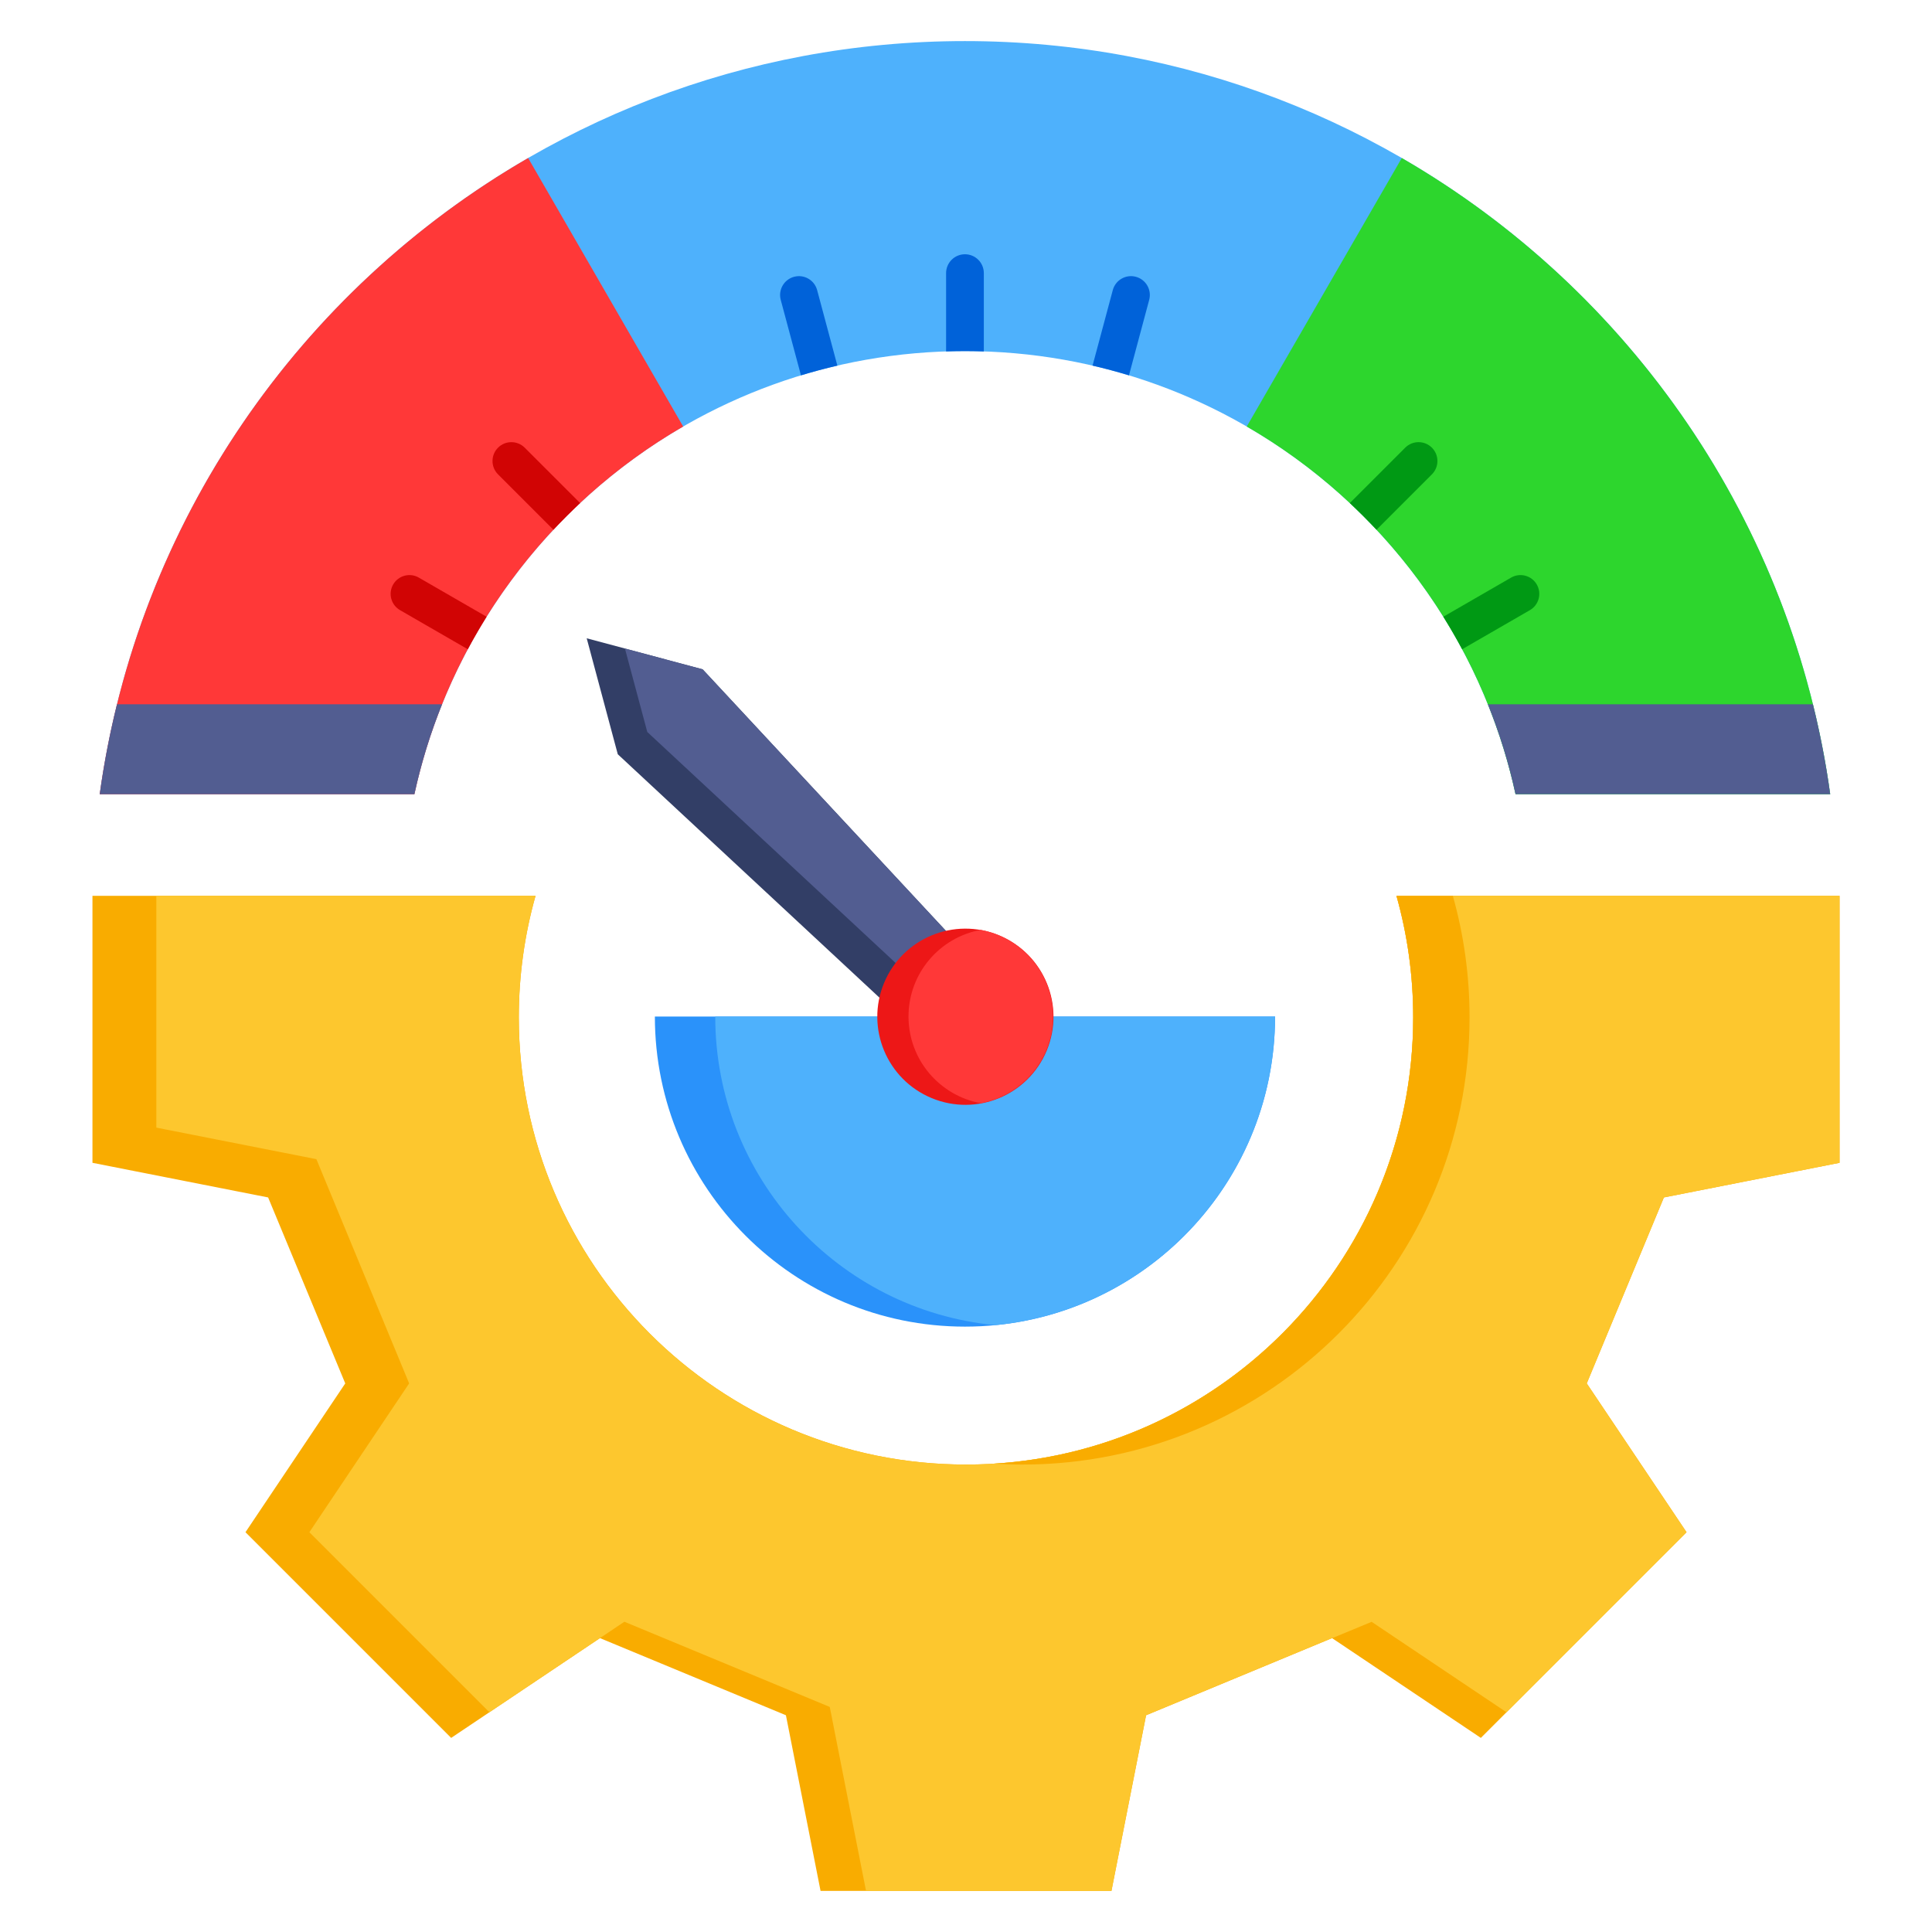 <svg id="Layer_1" height="512" viewBox="0 0 512 512" width="512" xmlns="http://www.w3.org/2000/svg" data-name="Layer 1"><g fill-rule="evenodd"><g><path d="m487.5 237.401v70.756l-46.551 9.178-20.443 49.283 26.444 39.434-54.509 54.509-39.434-26.444-49.283 20.443-9.179 46.551h-77.089l-9.178-46.551-49.283-20.443-39.434 26.444-54.509-54.509 26.444-39.434-20.442-49.283-46.552-9.178v-70.756h117.423c-2.886 10.242-4.433 21.046-4.433 32.211 0 65.451 53.059 118.51 118.51 118.51s118.51-53.059 118.51-118.51c0-11.165-1.547-21.969-4.433-32.211h117.423z" fill="#f9ac00"/><path d="m487.5 237.401v70.756l-46.551 9.178-20.443 49.283 26.444 39.434-47.712 47.715-35.739-23.968-10.468 4.335-.024-.017-49.283 20.444-9.179 46.551h-65.036l-9.613-48.756-54.431-22.578-6.469 4.338-29.3 19.648-47.712-47.712 26.444-39.433-24.582-59.427-42.413-8.362v-61.43h100.49c-2.886 10.242-4.433 21.046-4.433 32.211 0 65.451 53.059 118.51 118.51 118.51s118.51-53.059 118.51-118.51c0-11.165-1.547-21.969-4.433-32.211h117.423z" fill="#fdc72e"/><path d="m385.014 237.401c2.886 10.242 4.432 21.046 4.432 32.211 0 65.451-53.059 118.51-118.51 118.51-2.51 0-4.998-.087-7.468-.241 61.972-3.855 111.042-55.327 111.042-118.269 0-11.166-1.552-21.969-4.438-32.211z" fill="#f9ac00"/></g><path d="m255.725 10.887c117.02 0 213.743 86.832 229.294 199.576h-83.385c-14.62-67.14-74.388-117.421-145.909-117.421s-131.289 50.282-145.909 117.421h-83.385c15.552-112.744 112.274-199.576 229.294-199.576z" fill="#4eb1fc"/><path d="m181.048 113.037c-35.779 20.706-62.174 55.827-71.232 97.426h-83.385c9.947-72.11 53.101-133.618 113.531-168.588z" fill="#ff3838"/><path d="m117.153 186.636c-3.08 7.649-5.548 15.611-7.337 23.827h-83.385c1.115-8.083 2.65-16.032 4.578-23.827z" fill="#525d91"/><path d="m337.903 269.392c0 45.385-36.792 82.178-82.178 82.178s-82.178-36.793-82.178-82.178z" fill="#2a92fa"/><path d="m337.903 269.392c0 42.686-32.547 77.767-74.178 81.789-41.631-4.022-74.178-39.103-74.178-81.789z" fill="#4eb1fc"/><path d="m330.403 113.037c35.779 20.706 62.174 55.827 71.232 97.426h83.385c-9.946-72.11-53.101-133.618-113.531-168.588z" fill="#2dd62d"/><path d="m394.297 186.636c3.08 7.649 5.548 15.611 7.337 23.827h83.385c-1.115-8.083-2.65-16.032-4.578-23.827z" fill="#525d91"/><path d="m123.961 172.056-17.939-10.357c-2.384-1.37-3.206-4.413-1.836-6.797s4.413-3.206 6.797-1.836l17.966 10.372c-1.754 2.812-3.419 5.684-4.988 8.617zm22.7-31.669-14.677-14.677c-1.952-1.952-1.952-5.118 0-7.07s5.118-1.952 7.07 0l14.676 14.676c-2.434 2.278-4.791 4.637-7.069 7.072z" fill="#d10404"/><path d="m289.539 96.895 5.361-20.008c.712-2.664 3.449-4.247 6.113-3.535s4.247 3.449 3.535 6.113l-5.361 20.009c-3.173-.964-6.39-1.825-9.648-2.579zm-77.275 2.579-5.361-20.009c-.712-2.664.871-5.401 3.535-6.113s5.401.871 6.113 3.535l5.361 20.008c-3.258.755-6.475 1.615-9.648 2.579zm38.461-6.341v-20.75c0-2.761 2.239-5 5-5s5 2.239 5 5v20.75c-1.66-.055-3.326-.091-5-.091s-3.34.037-5 .091z" fill="#0062d9"/><path d="m382.502 163.439 17.966-10.373c2.384-1.37 5.427-.548 6.797 1.836s.548 5.427-1.836 6.797l-17.939 10.357c-1.568-2.933-3.233-5.805-4.988-8.617zm-24.781-30.124 14.676-14.676c1.952-1.952 5.118-1.952 7.07 0s1.952 5.118 0 7.07l-14.677 14.677c-2.278-2.435-4.634-4.794-7.069-7.072z" fill="#009914"/><path d="m155.482 169.149 8.235 30.733 88.011 81.865 8.176-8.176 8.176-8.176-81.865-88.011z" fill="#323e66"/><path d="m258.554 274.921 1.35-1.35 8.176-8.176-81.865-88.011-20.605-5.521 5.926 22.117z" fill="#525d91"/></g><circle cx="255.726" cy="269.392" fill="#ed1717" r="23.335" transform="matrix(.383 -.924 .924 .383 -91.022 402.56)"/><path d="m259.913 246.432c10.889 1.973 19.148 11.502 19.148 22.96s-8.259 20.987-19.148 22.96c-10.889-1.973-19.148-11.502-19.148-22.96s8.259-20.987 19.148-22.96z" fill="#ff3838" fill-rule="evenodd"/></svg>